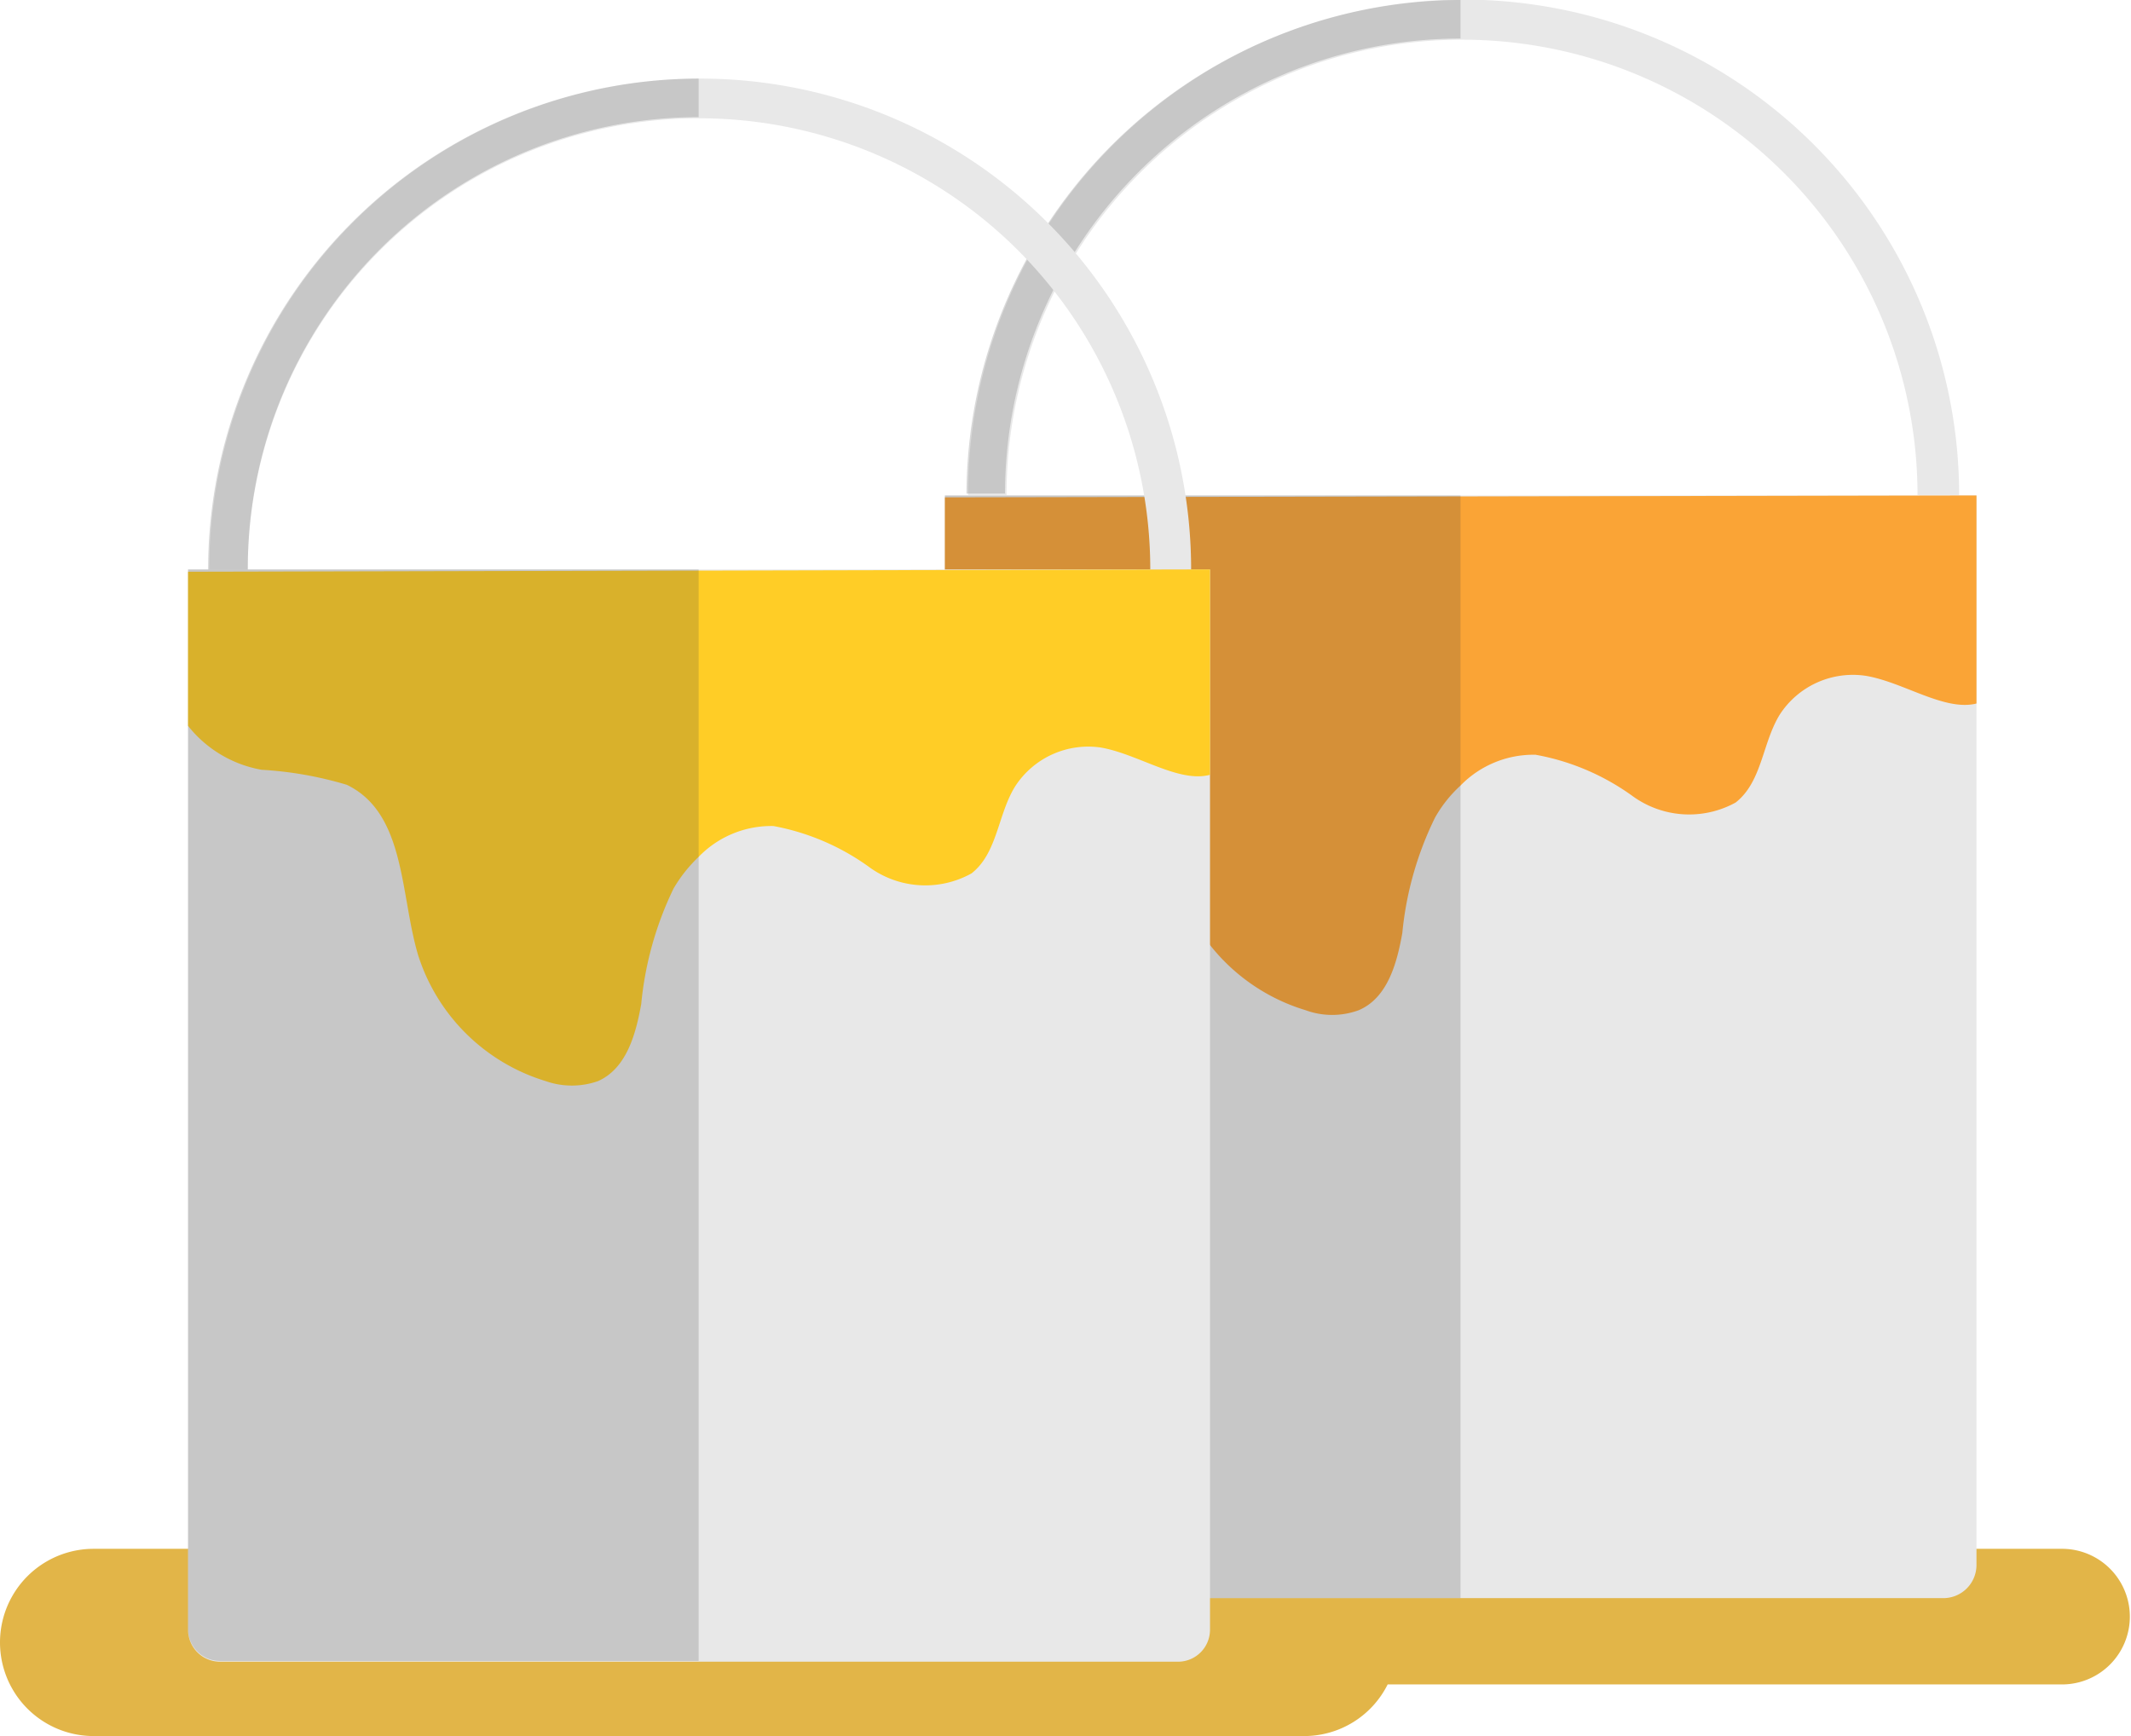 <?xml version="1.0" encoding="UTF-8"?> <svg xmlns="http://www.w3.org/2000/svg" viewBox="0 0 55.3 45.06"><defs><style>.cls-1{isolation:isolate;}.cls-2{fill:#e2b548;}.cls-3{fill:#e8e8e8;}.cls-4{fill:#faa436;}.cls-5{fill:#444;opacity:0.2;mix-blend-mode:multiply;}.cls-6{fill:#ffcd26;}</style></defs><g class="cls-1"><g id="Layer_1" data-name="Layer 1"><path class="cls-2" d="M446.69,315.09H395.58a2.43,2.43,0,0,0,0,4.86H427a2.42,2.42,0,0,0,2.16-1.34h17.5a1.76,1.76,0,0,0,0-3.52Z" transform="translate(-393.15 -274.89)"></path><path class="cls-3" d="M444.44,287.75v27.77a.86.86,0,0,1-.85.85H418.5a.85.85,0,0,1-.83-.85V287.75Z" transform="translate(-393.15 -274.89)"></path><path class="cls-3" d="M443.91,287.74h-1a11.82,11.82,0,0,0-23.64,0h-1a12.86,12.86,0,0,1,25.72,0Z" transform="translate(-393.15 -274.89)"></path><path class="cls-4" d="M444.44,287.75v5.4c-.83.21-1.9-.56-2.88-.72a2.26,2.26,0,0,0-2.22,1c-.46.74-.46,1.75-1.15,2.29a2.5,2.5,0,0,1-2.65-.15,6.16,6.16,0,0,0-2.54-1.09,2.64,2.64,0,0,0-1.95.8,3.36,3.36,0,0,0-.66.83,8.67,8.67,0,0,0-.85,3c-.14.78-.38,1.68-1.13,2a2,2,0,0,1-1.38,0,5,5,0,0,1-3.33-3.31c-.48-1.59-.33-3.71-1.87-4.46a9.21,9.21,0,0,0-2.23-.38,3.29,3.29,0,0,1-1.93-1.16v-4Z" transform="translate(-393.15 -274.89)"></path><path class="cls-5" d="M431.05,274.89v1a11.83,11.83,0,0,0-11.82,11.81h-1A12.87,12.87,0,0,1,431.05,274.89Z" transform="translate(-393.15 -274.89)"></path><path class="cls-5" d="M417.67,287.75h13.38v28.62H418.5a.85.85,0,0,1-.83-.85Z" transform="translate(-393.15 -274.89)"></path><path class="cls-3" d="M424.55,289.67v27.52a.83.83,0,0,1-.84.83H398.86a.83.83,0,0,1-.83-.83V289.67Z" transform="translate(-393.15 -274.89)"></path><path class="cls-3" d="M424,289.67h-1a11.71,11.71,0,0,0-23.42,0h-1a12.74,12.74,0,1,1,25.48,0Z" transform="translate(-393.15 -274.89)"></path><path class="cls-6" d="M424.55,289.67V295c-.82.22-1.88-.55-2.85-.71a2.26,2.26,0,0,0-2.2,1c-.46.73-.46,1.74-1.14,2.27a2.47,2.47,0,0,1-2.62-.14,6.14,6.14,0,0,0-2.52-1.09,2.62,2.62,0,0,0-1.94.8,3.73,3.73,0,0,0-.65.82,8.77,8.77,0,0,0-.84,3c-.14.78-.38,1.67-1.12,2a2.05,2.05,0,0,1-1.36,0,5,5,0,0,1-3.31-3.27c-.47-1.58-.32-3.68-1.85-4.42a9.57,9.57,0,0,0-2.21-.39,3.13,3.13,0,0,1-1.91-1.14v-4Z" transform="translate(-393.15 -274.89)"></path><path class="cls-5" d="M399.58,289.67h11.7V318H398.86a.83.83,0,0,1-.83-.83V289.67h.52a12.75,12.75,0,0,1,12.73-12.74v1A11.71,11.71,0,0,0,399.58,289.67Z" transform="translate(-393.15 -274.89)"></path></g></g></svg> 